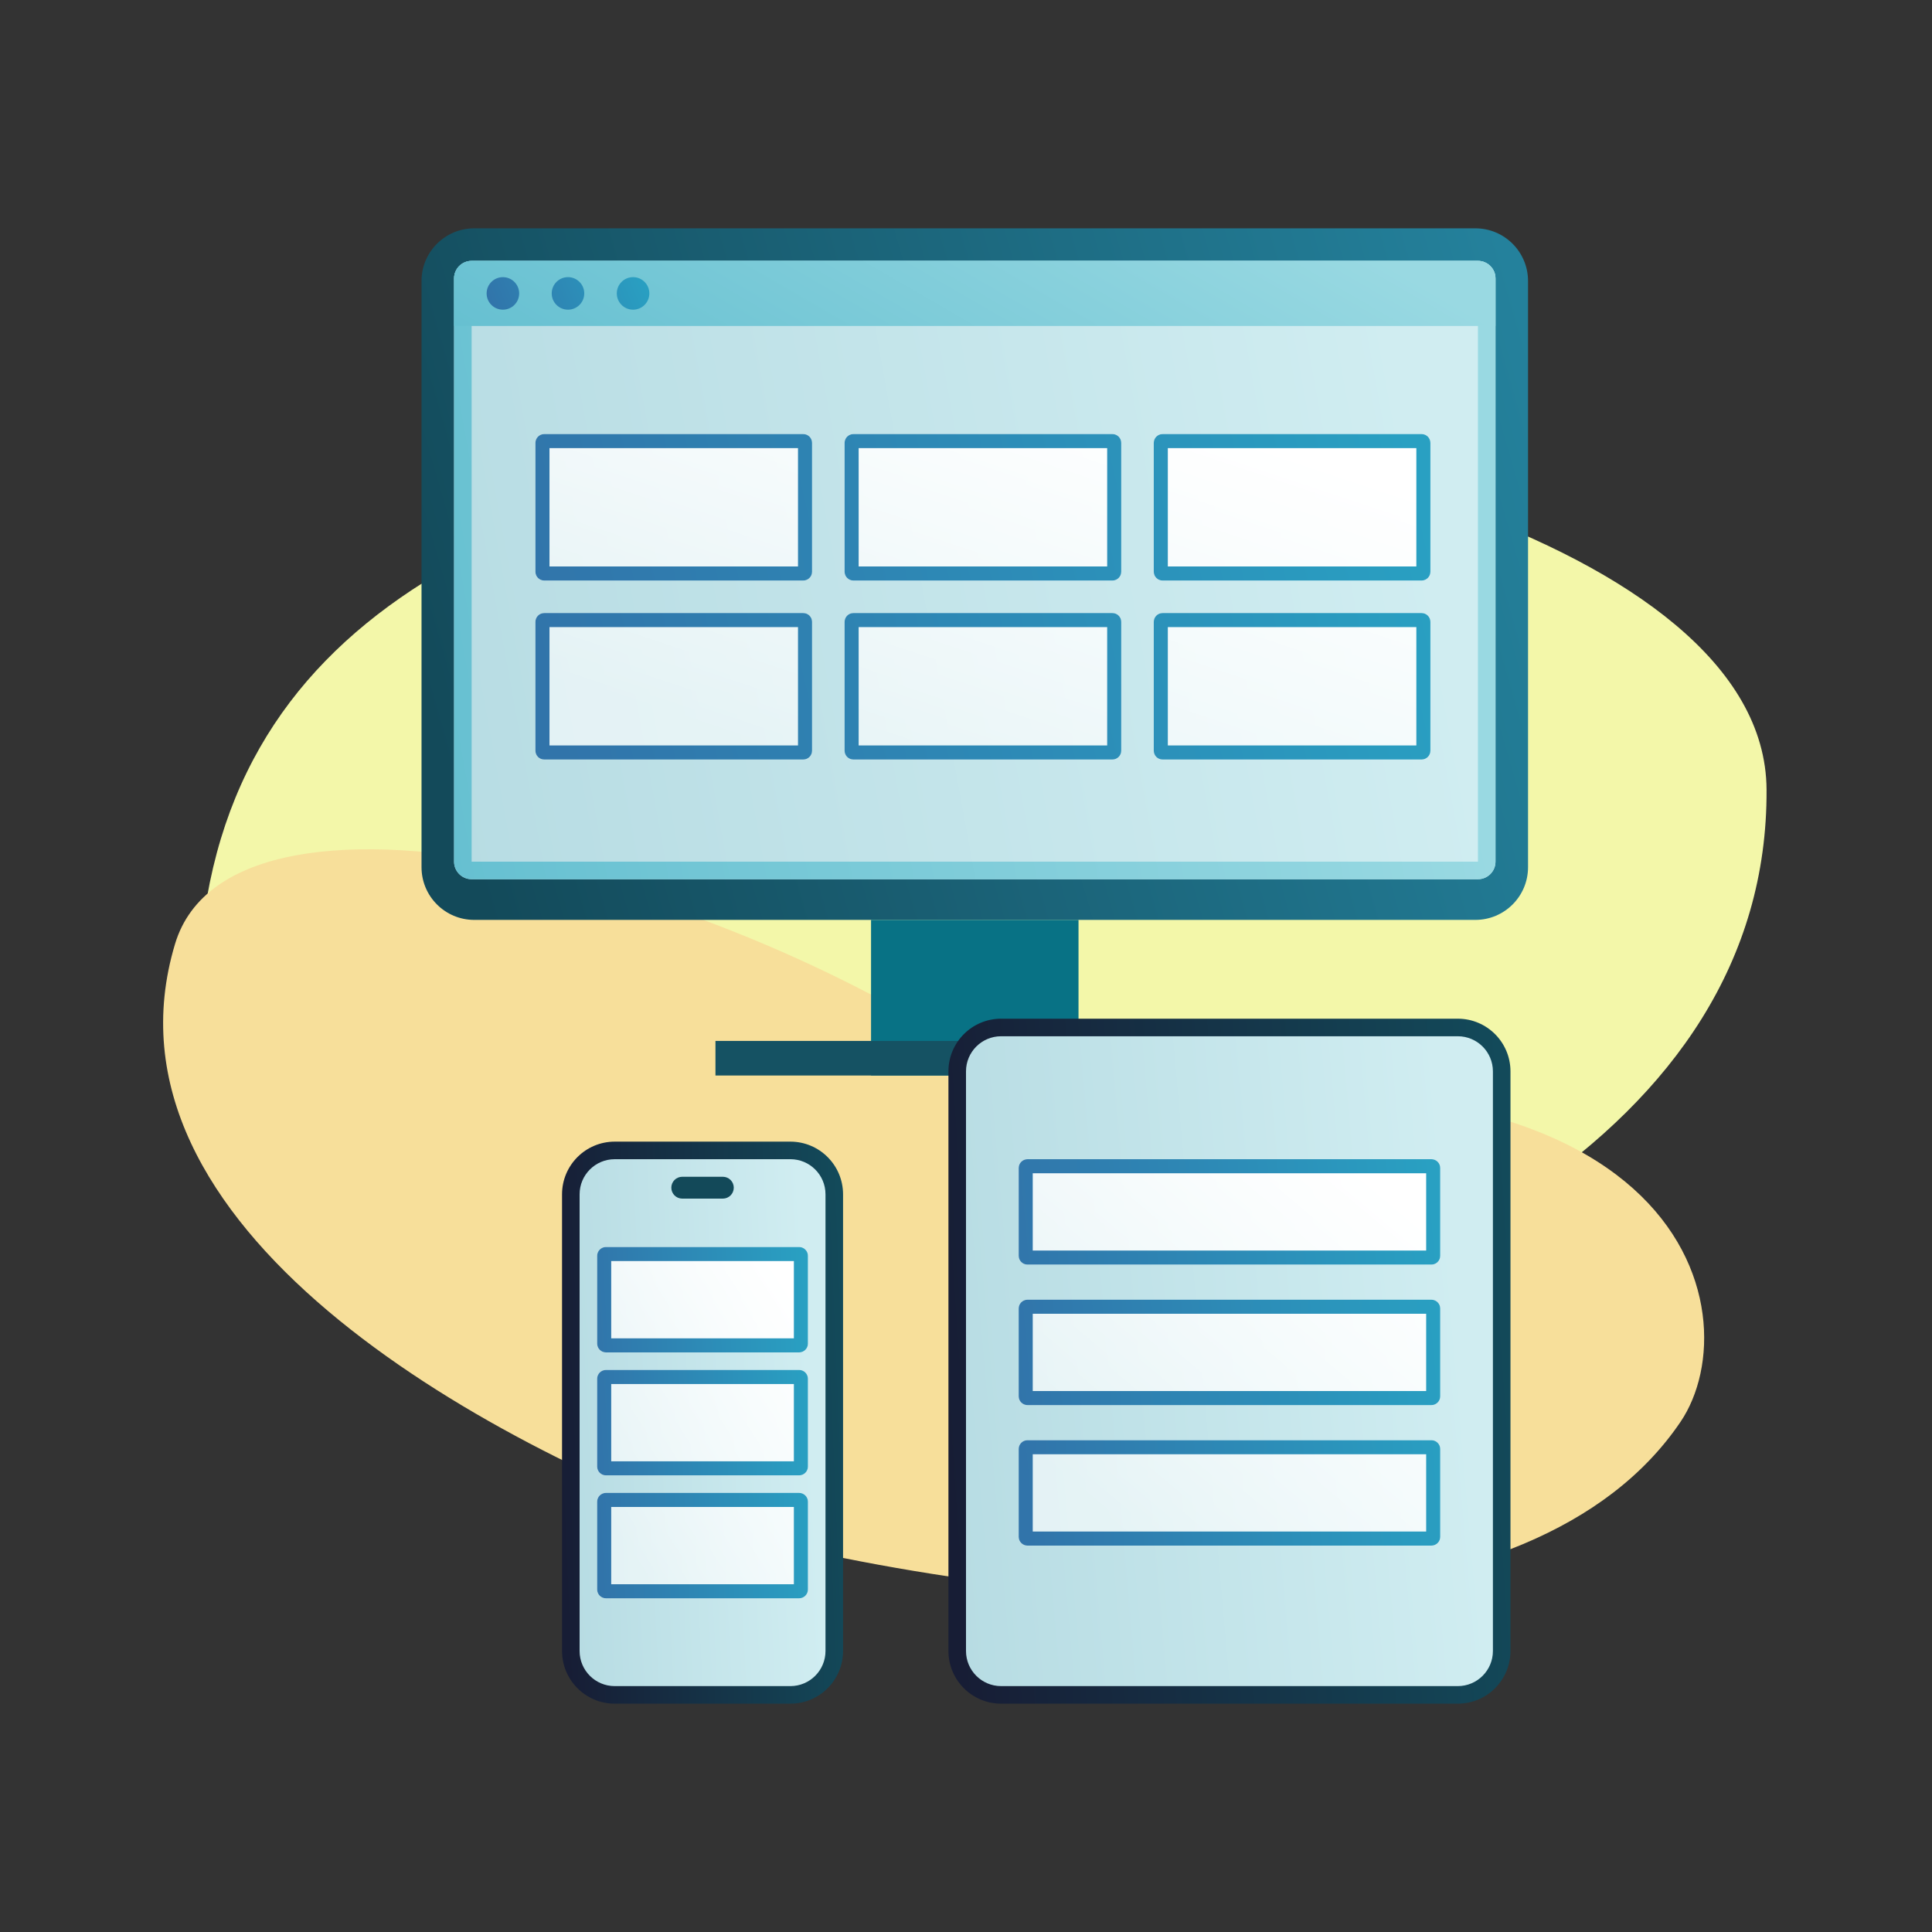 <svg width="110" height="110" viewBox="0 0 110 110" fill="none" xmlns="http://www.w3.org/2000/svg">
<rect x="0" y="0" width="110" height="110" fill="#333333" stroke="none"/>
<path d="M100.58 44.951C100.69 64.451 79.057 75.338 55.511 79.305C31.966 83.273 10.479 77.556 11.305 55.731C12.091 34.946 29.166 28 52.712 24.033C69.256 23.294 100.5 30.721 100.58 44.951Z" fill="#F3F7A9"/>
<path d="M9.967 53.741C13.293 42.68 43.225 50.013 60.29 63.469C96.152 57.447 99.816 74.861 95.676 80.963C87.314 93.292 63.259 92.604 41.931 87.351C27.351 82.105 5.115 69.881 9.967 53.741Z" fill="#F7DF9A"/>
<path d="M24 16C24 14.343 25.343 13 27 13H84C85.657 13 87 14.343 87 16V49.375C87 51.032 85.657 52.375 84 52.375H27C25.343 52.375 24 51.032 24 49.375V16Z" fill="url(#paint0_linear_36_514)"/>
<path d="M49.594 52.375H61.406V61.234H49.594V52.375Z" fill="#087285"/>
<path d="M40.735 59.266H70.266V61.235H40.735V59.266Z" fill="#155263"/>
<path d="M25.853 15.853C25.853 15.301 26.3 14.853 26.853 14.853H84.147C84.699 14.853 85.147 15.301 85.147 15.853V49.059C85.147 49.611 84.699 50.059 84.147 50.059H26.853C26.3 50.059 25.853 49.611 25.853 49.059V15.853Z" fill="url(#paint1_linear_36_514)"/>
<path fill-rule="evenodd" clip-rule="evenodd" d="M84.147 15.853L26.853 15.853L26.853 49.059H84.147V15.853ZM26.853 14.853C26.3 14.853 25.853 15.301 25.853 15.853V49.059C25.853 49.611 26.3 50.059 26.853 50.059H84.147C84.699 50.059 85.147 49.611 85.147 49.059V15.853C85.147 15.301 84.699 14.853 84.147 14.853H26.853Z" fill="url(#paint2_linear_36_514)"/>
<path d="M25.853 15.853C25.853 15.301 26.3 14.853 26.853 14.853H84.147C84.699 14.853 85.147 15.301 85.147 15.853V18.559H25.853V15.853Z" fill="url(#paint3_linear_36_514)"/>
<path fill-rule="evenodd" clip-rule="evenodd" d="M33.265 16.706C33.265 17.217 32.85 17.632 32.339 17.632C31.827 17.632 31.412 17.217 31.412 16.706C31.412 16.194 31.827 15.779 32.339 15.779C32.85 15.779 33.265 16.194 33.265 16.706ZM29.559 16.706C29.559 17.218 29.144 17.632 28.633 17.632C28.121 17.632 27.706 17.218 27.706 16.706C27.706 16.194 28.121 15.78 28.633 15.78C29.144 15.78 29.559 16.194 29.559 16.706ZM36.044 17.632C36.556 17.632 36.971 17.217 36.971 16.706C36.971 16.194 36.556 15.779 36.044 15.779C35.533 15.779 35.118 16.194 35.118 16.706C35.118 17.217 35.533 17.632 36.044 17.632Z" fill="url(#paint4_linear_36_514)"/>
<path fill-rule="evenodd" clip-rule="evenodd" d="M48.088 25.214C48.088 24.938 48.312 24.714 48.588 24.714H63.338C63.614 24.714 63.838 24.938 63.838 25.214V32.553C63.838 32.829 63.614 33.053 63.338 33.053H48.588C48.312 33.053 48.088 32.829 48.088 32.553V25.214ZM30.985 24.714C30.709 24.714 30.485 24.938 30.485 25.214V32.553C30.485 32.829 30.709 33.053 30.985 33.053H45.735C46.011 33.053 46.235 32.829 46.235 32.553V25.214C46.235 24.938 46.011 24.714 45.735 24.714H30.985ZM30.985 34.905C30.709 34.905 30.485 35.129 30.485 35.405V42.743C30.485 43.02 30.709 43.243 30.985 43.243H45.735C46.011 43.243 46.235 43.02 46.235 42.743V35.405C46.235 35.129 46.011 34.905 45.735 34.905H30.985ZM48.588 34.905C48.312 34.905 48.088 35.129 48.088 35.405V42.743C48.088 43.02 48.312 43.243 48.588 43.243H63.338C63.614 43.243 63.838 43.02 63.838 42.743V35.405C63.838 35.129 63.614 34.905 63.338 34.905H48.588ZM65.691 25.214C65.691 24.938 65.915 24.714 66.191 24.714H80.941C81.217 24.714 81.441 24.938 81.441 25.214V32.553C81.441 32.829 81.217 33.053 80.941 33.053H66.191C65.915 33.053 65.691 32.829 65.691 32.553V25.214ZM66.191 34.905C65.915 34.905 65.691 35.129 65.691 35.405V42.743C65.691 43.02 65.915 43.243 66.191 43.243H80.941C81.217 43.243 81.441 43.02 81.441 42.743V35.405C81.441 35.129 81.217 34.905 80.941 34.905H66.191Z" fill="url(#paint5_linear_36_514)"/>
<path fill-rule="evenodd" clip-rule="evenodd" d="M48.888 25.514V32.253H63.038V25.514H48.888ZM31.285 25.514V32.253H45.435V25.514H31.285ZM31.285 35.705V42.443H45.435V35.705H31.285ZM48.888 35.705V42.443H63.038V35.705H48.888ZM66.491 25.514V32.253H80.641V25.514H66.491ZM66.491 35.705V42.443H80.641V35.705H66.491ZM48.588 24.714C48.312 24.714 48.088 24.938 48.088 25.214V32.553C48.088 32.829 48.312 33.053 48.588 33.053H63.338C63.614 33.053 63.838 32.829 63.838 32.553V25.214C63.838 24.938 63.614 24.714 63.338 24.714H48.588ZM30.485 25.214C30.485 24.938 30.709 24.714 30.985 24.714H45.735C46.011 24.714 46.235 24.938 46.235 25.214V32.553C46.235 32.829 46.011 33.053 45.735 33.053H30.985C30.709 33.053 30.485 32.829 30.485 32.553V25.214ZM30.485 35.405C30.485 35.129 30.709 34.905 30.985 34.905H45.735C46.011 34.905 46.235 35.129 46.235 35.405V42.743C46.235 43.02 46.011 43.243 45.735 43.243H30.985C30.709 43.243 30.485 43.02 30.485 42.743V35.405ZM48.088 35.405C48.088 35.129 48.312 34.905 48.588 34.905H63.338C63.614 34.905 63.838 35.129 63.838 35.405V42.743C63.838 43.02 63.614 43.243 63.338 43.243H48.588C48.312 43.243 48.088 43.02 48.088 42.743V35.405ZM66.191 24.714C65.915 24.714 65.691 24.938 65.691 25.214V32.553C65.691 32.829 65.915 33.053 66.191 33.053H80.941C81.217 33.053 81.441 32.829 81.441 32.553V25.214C81.441 24.938 81.217 24.714 80.941 24.714H66.191ZM65.691 35.405C65.691 35.129 65.915 34.905 66.191 34.905H80.941C81.217 34.905 81.441 35.129 81.441 35.405V42.743C81.441 43.02 81.217 43.243 80.941 43.243H66.191C65.915 43.243 65.691 43.02 65.691 42.743V35.405Z" fill="url(#paint6_linear_36_514)"/>
<path d="M54 61C54 59.343 55.343 58 57 58H83C84.657 58 86 59.343 86 61V94C86 95.657 84.657 97 83 97H57C55.343 97 54 95.657 54 94V61Z" fill="url(#paint7_linear_36_514)"/>
<path d="M55 61C55 59.895 55.895 59 57 59H83C84.105 59 85 59.895 85 61V94C85 95.105 84.105 96 83 96H57C55.895 96 55 95.105 55 94V61Z" fill="url(#paint8_linear_36_514)"/>
<path fill-rule="evenodd" clip-rule="evenodd" d="M58 66.5C58 66.224 58.224 66 58.5 66H81.5C81.776 66 82 66.224 82 66.5V71.5C82 71.776 81.776 72 81.5 72H58.5C58.224 72 58 71.776 58 71.5V66.5ZM58 74.5C58 74.224 58.224 74 58.5 74H81.5C81.776 74 82 74.224 82 74.5V79.5C82 79.776 81.776 80 81.5 80H58.5C58.224 80 58 79.776 58 79.5V74.5ZM58.5 82C58.224 82 58 82.224 58 82.5V87.5C58 87.776 58.224 88 58.5 88H81.5C81.776 88 82 87.776 82 87.5V82.5C82 82.224 81.776 82 81.5 82H58.5Z" fill="url(#paint9_linear_36_514)"/>
<path fill-rule="evenodd" clip-rule="evenodd" d="M58.8 66.8V71.2H81.2V66.8H58.8ZM58.8 74.8V79.2H81.2V74.8H58.8ZM58.8 82.8V87.2H81.2V82.8H58.8ZM58.5 66C58.224 66 58 66.224 58 66.5V71.5C58 71.776 58.224 72 58.5 72H81.5C81.776 72 82 71.776 82 71.5V66.5C82 66.224 81.776 66 81.5 66H58.5ZM58.5 74C58.224 74 58 74.224 58 74.5V79.5C58 79.776 58.224 80 58.5 80H81.5C81.776 80 82 79.776 82 79.5V74.5C82 74.224 81.776 74 81.5 74H58.5ZM58 82.5C58 82.224 58.224 82 58.5 82H81.5C81.776 82 82 82.224 82 82.5V87.5C82 87.776 81.776 88 81.5 88H58.5C58.224 88 58 87.776 58 87.5V82.5Z" fill="url(#paint10_linear_36_514)"/>
<path d="M32 68C32 66.343 33.343 65 35 65H45C46.657 65 48 66.343 48 68V94C48 95.657 46.657 97 45 97H35C33.343 97 32 95.657 32 94V68Z" fill="url(#paint11_linear_36_514)"/>
<path d="M33 68C33 66.895 33.895 66 35 66H45C46.105 66 47 66.895 47 68V94C47 95.105 46.105 96 45 96H35C33.895 96 33 95.105 33 94V68Z" fill="url(#paint12_linear_36_514)"/>
<path d="M34 71.5C34 71.224 34.224 71 34.5 71H45.5C45.776 71 46 71.224 46 71.5V76.5C46 76.776 45.776 77 45.5 77H34.5C34.224 77 34 76.776 34 76.5V71.5Z" fill="url(#paint13_linear_36_514)"/>
<path d="M34 78.5C34 78.224 34.224 78 34.5 78H45.5C45.776 78 46 78.224 46 78.5V83.5C46 83.776 45.776 84 45.5 84H34.5C34.224 84 34 83.776 34 83.5V78.5Z" fill="url(#paint14_linear_36_514)"/>
<path d="M34.5 85C34.224 85 34 85.224 34 85.5V90.5C34 90.776 34.224 91 34.5 91H45.5C45.776 91 46 90.776 46 90.5V85.5C46 85.224 45.776 85 45.5 85H34.5Z" fill="url(#paint15_linear_36_514)"/>
<path fill-rule="evenodd" clip-rule="evenodd" d="M34.8 71.8V76.2H45.2V71.8H34.8ZM34.8 78.8V83.2H45.2V78.8H34.8ZM34.8 85.8V90.2H45.2V85.8H34.8ZM34 71.5C34 71.224 34.224 71 34.5 71H45.5C45.776 71 46 71.224 46 71.5V76.5C46 76.776 45.776 77 45.5 77H34.5C34.224 77 34 76.776 34 76.5V71.5ZM34 78.5C34 78.224 34.224 78 34.5 78H45.5C45.776 78 46 78.224 46 78.5V83.5C46 83.776 45.776 84 45.5 84H34.5C34.224 84 34 83.776 34 83.5V78.5ZM34 85.5C34 85.224 34.224 85 34.5 85H45.5C45.776 85 46 85.224 46 85.5V90.5C46 90.776 45.776 91 45.5 91H34.5C34.224 91 34 90.776 34 90.5V85.5Z" fill="url(#paint16_linear_36_514)"/>
<path d="M38.222 67.622C38.222 67.279 38.501 67 38.844 67H41.156C41.499 67 41.778 67.279 41.778 67.622C41.778 67.966 41.499 68.244 41.156 68.244H38.844C38.501 68.244 38.222 67.966 38.222 67.622Z" fill="#134959"/>
<defs>
<linearGradient id="paint0_linear_36_514" x1="85.523" y1="13.492" x2="21.831" y2="31.832" gradientUnits="userSpaceOnUse">
<stop stop-color="#24819C"/>
<stop offset="1" stop-color="#134A5A"/>
</linearGradient>
<linearGradient id="paint1_linear_36_514" x1="79.701" y1="19.654" x2="22.227" y2="30.092" gradientUnits="userSpaceOnUse">
<stop stop-color="#D0EDF1"/>
<stop offset="1" stop-color="#B7DCE3"/>
</linearGradient>
<linearGradient id="paint2_linear_36_514" x1="79.701" y1="19.654" x2="22.227" y2="30.092" gradientUnits="userSpaceOnUse">
<stop stop-color="#99D9E2"/>
<stop offset="1" stop-color="#66C0D1"/>
</linearGradient>
<linearGradient id="paint3_linear_36_514" x1="79.701" y1="15.358" x2="64.772" y2="41.117" gradientUnits="userSpaceOnUse">
<stop stop-color="#99D9E2"/>
<stop offset="1" stop-color="#66C0D1"/>
</linearGradient>
<linearGradient id="paint4_linear_36_514" x1="36.963" y1="16.257" x2="28.828" y2="19.689" gradientUnits="userSpaceOnUse">
<stop stop-color="#29A0C2"/>
<stop offset="1" stop-color="#3174AA"/>
</linearGradient>
<linearGradient id="paint5_linear_36_514" x1="81.441" y1="28.262" x2="73.338" y2="52.581" gradientUnits="userSpaceOnUse">
<stop stop-color="white"/>
<stop offset="1" stop-color="white" stop-opacity="0.6"/>
</linearGradient>
<linearGradient id="paint6_linear_36_514" x1="81.397" y1="29.495" x2="31.385" y2="41.098" gradientUnits="userSpaceOnUse">
<stop stop-color="#29A0C2"/>
<stop offset="1" stop-color="#3174AA"/>
</linearGradient>
<linearGradient id="paint7_linear_36_514" x1="85.973" y1="68.062" x2="53.032" y2="70.342" gradientUnits="userSpaceOnUse">
<stop stop-color="#134A5A"/>
<stop offset="1" stop-color="#171D35"/>
</linearGradient>
<linearGradient id="paint8_linear_36_514" x1="82.245" y1="64.046" x2="52.434" y2="66.652" gradientUnits="userSpaceOnUse">
<stop stop-color="#D0EDF1"/>
<stop offset="1" stop-color="#B7DCE3"/>
</linearGradient>
<linearGradient id="paint9_linear_36_514" x1="82" y1="70.213" x2="66.201" y2="89.022" gradientUnits="userSpaceOnUse">
<stop stop-color="white"/>
<stop offset="1" stop-color="white" stop-opacity="0.6"/>
</linearGradient>
<linearGradient id="paint10_linear_36_514" x1="81.979" y1="71.676" x2="57.364" y2="73.942" gradientUnits="userSpaceOnUse">
<stop stop-color="#29A0C2"/>
<stop offset="1" stop-color="#3174AA"/>
</linearGradient>
<linearGradient id="paint11_linear_36_514" x1="47.986" y1="73.256" x2="31.467" y2="73.953" gradientUnits="userSpaceOnUse">
<stop stop-color="#134A5A"/>
<stop offset="1" stop-color="#171D35"/>
</linearGradient>
<linearGradient id="paint12_linear_36_514" x1="45.714" y1="70.091" x2="31.732" y2="70.794" gradientUnits="userSpaceOnUse">
<stop stop-color="#D0EDF1"/>
<stop offset="1" stop-color="#B7DCE3"/>
</linearGradient>
<linearGradient id="paint13_linear_36_514" x1="46" y1="74.83" x2="32.635" y2="83.581" gradientUnits="userSpaceOnUse">
<stop stop-color="white"/>
<stop offset="1" stop-color="white" stop-opacity="0.6"/>
</linearGradient>
<linearGradient id="paint14_linear_36_514" x1="46" y1="74.83" x2="32.635" y2="83.581" gradientUnits="userSpaceOnUse">
<stop stop-color="white"/>
<stop offset="1" stop-color="white" stop-opacity="0.6"/>
</linearGradient>
<linearGradient id="paint15_linear_36_514" x1="46" y1="74.83" x2="32.635" y2="83.581" gradientUnits="userSpaceOnUse">
<stop stop-color="white"/>
<stop offset="1" stop-color="white" stop-opacity="0.6"/>
</linearGradient>
<linearGradient id="paint16_linear_36_514" x1="45.99" y1="76.16" x2="33.61" y2="76.787" gradientUnits="userSpaceOnUse">
<stop stop-color="#29A0C2"/>
<stop offset="1" stop-color="#3174AA"/>
</linearGradient>
</defs>
</svg>
